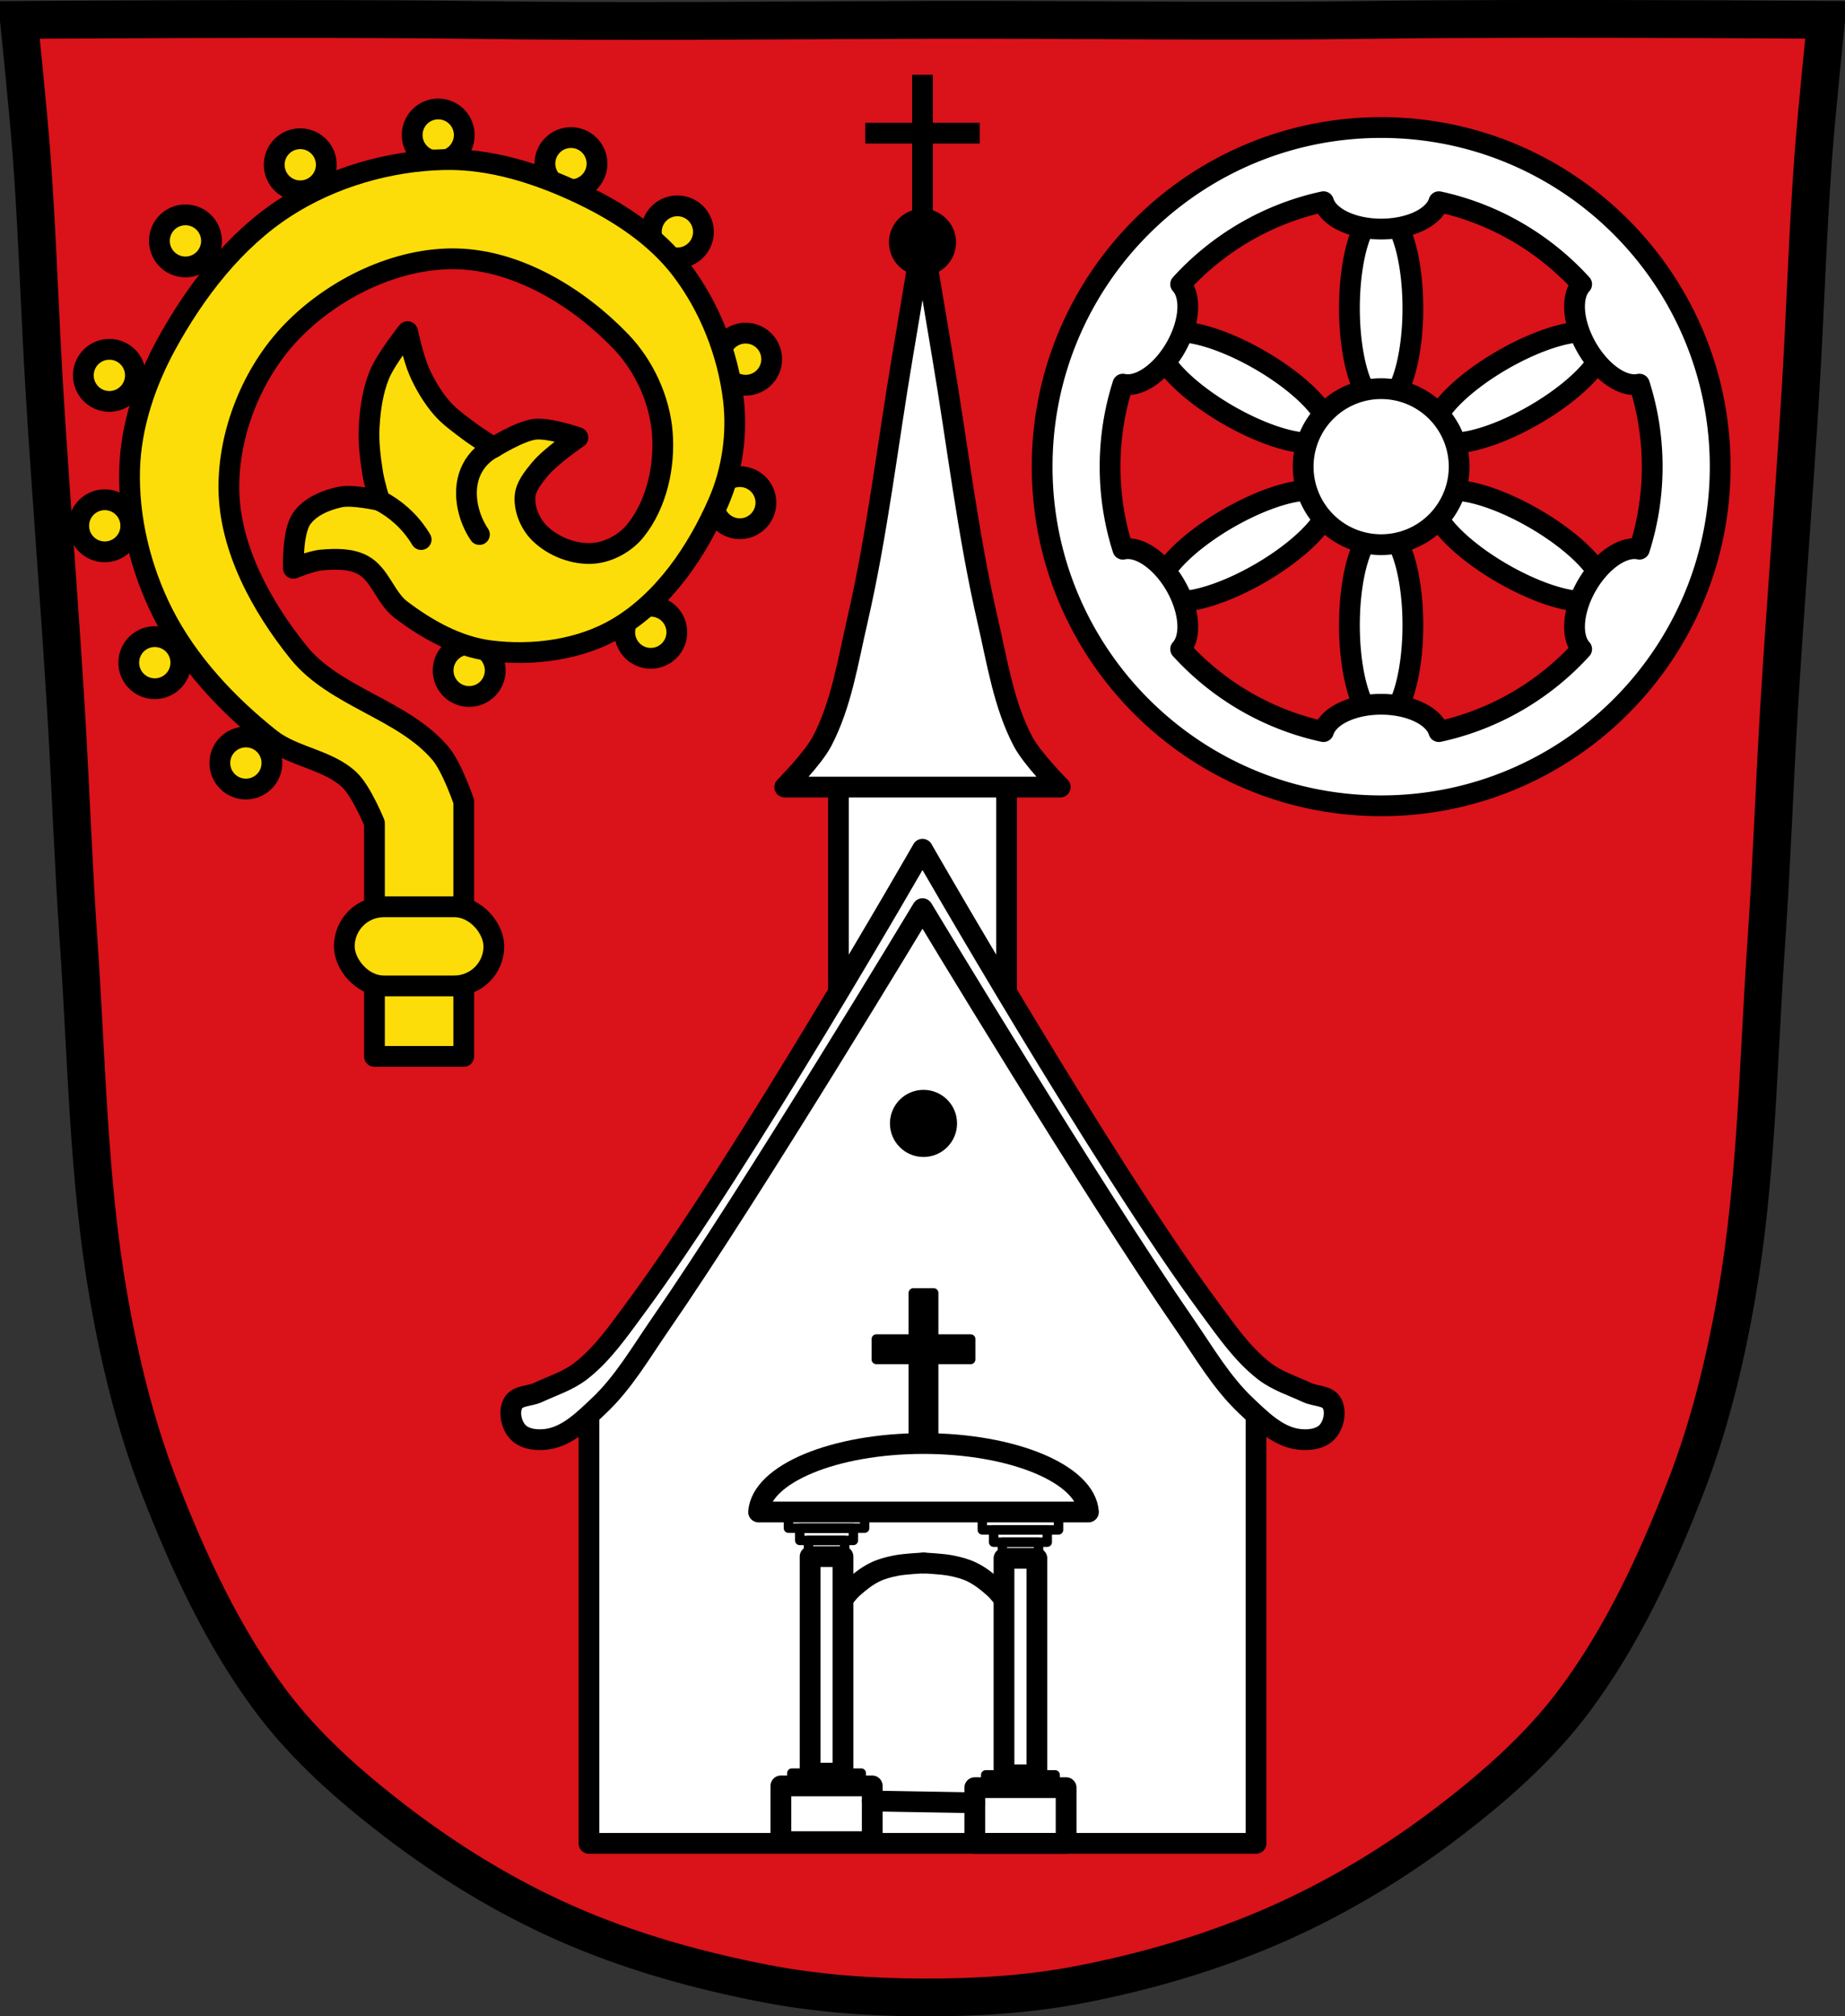 <?xml version="1.0" encoding="UTF-8" standalone="no"?>
<svg
   xmlns:dc="http://purl.org/dc/elements/1.1/"
   xmlns:cc="http://creativecommons.org/ns#"
   xmlns:rdf="http://www.w3.org/1999/02/22-rdf-syntax-ns#"
   xmlns:svg="http://www.w3.org/2000/svg"
   xmlns="http://www.w3.org/2000/svg"
   xmlns:sodipodi="http://sodipodi.sourceforge.net/DTD/sodipodi-0.dtd"
   xmlns:inkscape="http://www.inkscape.org/namespaces/inkscape"
   viewBox="0 0 977.12 1067.6"
   version="1.1"
   id="svg1322"
   sodipodi:docname="DEU_Kirchzell_COA.svg"
   inkscape:version="0.92.5 (2060ec1f9f, 2020-04-08)">
  <rect x="0" y="0" width="977.12" height="1067.6" fill="#333333" stroke="none"/>
  <sodipodi:namedview
     pagecolor="#ffffff"
     bordercolor="#666666"
     borderopacity="1"
     objecttolerance="10"
     gridtolerance="10"
     guidetolerance="10"
     inkscape:pageopacity="0"
     inkscape:pageshadow="2"
     inkscape:window-width="1920"
     inkscape:window-height="1046"
     id="namedview1324"
     showgrid="false"
     inkscape:zoom="0.74278612"
     inkscape:cx="488.557"
     inkscape:cy="533.80915"
     inkscape:window-x="-11"
     inkscape:window-y="-11"
     inkscape:window-maximized="1"
     inkscape:current-layer="svg1322"
     inkscape:snap-midpoints="true"
     inkscape:snap-smooth-nodes="true" />
  <defs
     id="defs1180">
    <inkscape:path-effect
       effect="spiro"
       id="path-effect2850"
       is_visible="true" />
    <inkscape:path-effect
       effect="spiro"
       id="path-effect2846"
       is_visible="true" />
    <path
       id="0"
       d="m-984.97 83.67c0 5.72-4.943 10.357-11.04 10.357-6.097 0-11.04-4.637-11.04-10.357 0-5.72 4.943-10.357 11.04-10.357 6.097 0 11.04 4.637 11.04 10.357z"
       stroke-width="4.861"
       stroke-linejoin="round"
       stroke="#000"
       stroke-linecap="round"
       fill="#fcdd09" />
  </defs>
  <path
     style="fill:#da121a;stroke:none;stroke-width:20"
     inkscape:connector-curvature="0"
     id="path1182"
     d="m 798.38,10.03 c -26.17,0.053 -51.02,0.198 -70.798,0.478 -79.11,1.122 -156.7,-0.214 -235.05,0 -2.653,0.007 -5.305,0.036 -7.958,0.043 -78.35,0.214 -155.94,1.122 -235.05,0 -79.11,-1.122 -239.53,0 -239.53,0 0,0 4.995,48.18 6.784,72.32 3.067,41.38 4.256,82.87 6.784,124.29 3.405,55.766 7.902,111.49 11.307,167.25 2.529,41.41 3.91,82.9 6.784,124.29 4.346,62.59 5.02,125.75 15.786,187.56 6.02,34.562 14.418,68.979 27.14,101.67 15.355,39.473 33.473,78.71 58.839,112.63 18.288,24.456 41.648,45.04 65.884,63.62 27.747,21.272 57.962,39.816 89.93,53.968 33.818,14.97 69.917,25.08 106.24,32.09 27.334,5.278 55.35,7.255 83.19,7.349 27.662,0.094 55.55,-1.52 82.71,-6.741 36.46,-7.01 72.54,-17.626 106.46,-32.746 31.934,-14.235 62.23,-32.696 89.98,-53.968 24.24,-18.58 47.595,-39.17 65.884,-63.62 25.365,-33.919 43.484,-73.16 58.839,-112.63 12.718,-32.695 21.12,-67.16 27.14,-101.72 10.762,-61.814 11.44,-124.97 15.786,-187.56 2.874,-41.39 4.256,-82.87 6.784,-124.29 3.405,-55.766 7.902,-111.44 11.307,-167.21 2.529,-41.41 3.717,-82.909 6.784,-124.29 1.79,-24.14 6.784,-72.32 6.784,-72.32 0,0 -90.24,-0.636 -168.73,-0.478 z" />
  <path
     inkscape:connector-curvature="0"
     style="opacity:1;fill:#fcdd09;fill-opacity:1;fill-rule:evenodd;stroke:#000000;stroke-width:11;stroke-linecap:round;stroke-linejoin:round;stroke-miterlimit:4;stroke-dasharray:none;stroke-opacity:1;paint-order:fill markers stroke"
     d="m 232.086,57.704 a 13.785,13.785 0 0 0 -13.783,13.785 13.785,13.785 0 0 0 13.783,13.785 13.785,13.785 0 0 0 13.785,-13.785 13.785,13.785 0 0 0 -13.785,-13.785 z m 70.299,15.146 a 13.785,13.785 0 0 0 -13.785,13.783 13.785,13.785 0 0 0 13.785,13.785 13.785,13.785 0 0 0 13.783,-13.785 13.785,13.785 0 0 0 -13.783,-13.783 z m -143.365,0.611 a 13.785,13.785 0 0 0 -13.783,13.785 13.785,13.785 0 0 0 13.783,13.785 13.785,13.785 0 0 0 13.785,-13.785 13.785,13.785 0 0 0 -13.785,-13.785 z m 199.73,35.535 a 13.785,13.785 0 0 0 -13.785,13.785 13.785,13.785 0 0 0 13.785,13.785 13.785,13.785 0 0 0 13.783,-13.785 13.785,13.785 0 0 0 -13.783,-13.785 z m -260.531,4.766 a 13.785,13.785 0 0 0 -13.783,13.785 13.785,13.785 0 0 0 13.783,13.785 13.785,13.785 0 0 0 13.785,-13.785 13.785,13.785 0 0 0 -13.785,-13.785 z m 296.678,62.627 a 13.785,13.785 0 0 0 -13.785,13.785 13.785,13.785 0 0 0 13.785,13.785 13.785,13.785 0 0 0 13.785,-13.785 13.785,13.785 0 0 0 -13.785,-13.785 z m -336.967,8.578 a 13.785,13.785 0 0 0 -13.783,13.785 13.785,13.785 0 0 0 13.783,13.785 13.785,13.785 0 0 0 13.785,-13.785 13.785,13.785 0 0 0 -13.785,-13.785 z m 333.902,67.393 a 13.785,13.785 0 0 0 -13.783,13.785 13.785,13.785 0 0 0 13.783,13.785 13.785,13.785 0 0 0 13.785,-13.785 13.785,13.785 0 0 0 -13.785,-13.785 z M 55.48,264.614 A 13.785,13.785 0 0 0 41.695,278.399 13.785,13.785 0 0 0 55.48,292.184 13.785,13.785 0 0 0 69.265,278.399 13.785,13.785 0 0 0 55.48,264.614 Z m 289.178,56.365 a 13.785,13.785 0 0 0 -13.785,13.785 13.785,13.785 0 0 0 13.785,13.785 13.785,13.785 0 0 0 13.785,-13.785 13.785,13.785 0 0 0 -13.785,-13.785 z M 81.984,337.079 A 13.785,13.785 0 0 0 68.199,350.864 13.785,13.785 0 0 0 81.984,364.649 13.785,13.785 0 0 0 95.769,350.864 13.785,13.785 0 0 0 81.984,337.079 Z m 166.484,4.117 a 13.785,13.785 0 0 0 -13.785,13.785 13.785,13.785 0 0 0 13.785,13.785 13.785,13.785 0 0 0 13.785,-13.785 13.785,13.785 0 0 0 -13.785,-13.785 z M 130.224,390.209 a 13.785,13.785 0 0 0 -13.785,13.785 13.785,13.785 0 0 0 13.785,13.785 13.785,13.785 0 0 0 13.785,-13.785 13.785,13.785 0 0 0 -13.785,-13.785 z"
     id="path2097" />
  <path
     style="fill:#ffffff;stroke:#000000;stroke-width:11;stroke-linecap:round;stroke-linejoin:round;stroke-miterlimit:4;stroke-dasharray:none"
     inkscape:connector-curvature="0"
     id="path1196"
     d="m 444.04,406.861 h 89.04 v 145.3 h -89.04 z" />
  <path
     style="fill:#ffffff;stroke:#000000;stroke-width:11;stroke-linejoin:round;stroke-miterlimit:4;stroke-dasharray:none"
     inkscape:connector-curvature="0"
     id="path1198"
     d="m 488.57,125.511 c 0,0 -6.99,41.826 -10.531,62.729 -7.954,46.954 -13.379,94.46 -24.09,140.82 -4.961,21.465 -8.396,43.976 -18.563,63.38 -4.882,9.317 -19.781,24.296 -19.781,24.296 h 56.25 33.406 56.25 c 0,0 -14.899,-14.979 -19.781,-24.296 -10.166,-19.4 -13.57,-41.91 -18.531,-63.38 -10.715,-46.36 -16.17,-93.87 -24.12,-140.82 -3.541,-20.902 -10.5,-62.729 -10.5,-62.729 z" />
  <path
     style="fill:#000000;stroke:#000000;stroke-width:11;stroke-miterlimit:4;stroke-dasharray:none;stroke-linejoin:round"
     inkscape:connector-curvature="0"
     id="path1206"
     d="M 488.56,119.971 V 39.591" />
  <path
     style="fill:none;stroke:#000000;stroke-width:11;stroke-miterlimit:4;stroke-dasharray:none;stroke-linejoin:round"
     inkscape:connector-curvature="0"
     id="path1208"
     d="m 458.26,70.505 h 60.59" />
  <path
     style="fill:#ffffff;stroke:#000000;stroke-width:11;stroke-linecap:round;stroke-linejoin:round;stroke-miterlimit:4;stroke-dasharray:none"
     inkscape:connector-curvature="0"
     id="path1210"
     d="m 487.45,470.171 -7.875,8.75 -52.906,89.19 -59.44,93.12 -48.969,64.28 -6.344,12.688 v 237.81 h 353.28 v -237.81 l 1.063,-6.563 -32.781,-36.31 -40.22,-59.44 -38.5,-60.781 -29.28,-46.34 c 0,0 -32.34,-53.34 -33.656,-55.09 -1.312,-1.749 -4.375,-3.5 -4.375,-3.5 z" />
  <path
     style="fill:#ffffff;stroke:#000000;stroke-width:11;stroke-linejoin:round;stroke-miterlimit:4;stroke-dasharray:none;stroke-linecap:round"
     inkscape:connector-curvature="0"
     id="path1212"
     d="m 488.56,449.641 c 0,0 -95.29,166.26 -152.16,243.09 -8.727,11.791 -17.252,24.23 -28.844,33.22 -6.695,5.193 -15.07,7.795 -22.75,11.375 -4.319,2.01 -10.826,1.466 -13.09,5.656 -2.463,4.551 -0.965,11.585 2.625,15.313 3.926,4.076 11.04,4.57 16.594,3.5 10.319,-1.987 18.604,-10.291 26.25,-17.5 13.02,-12.277 22.17,-28.12 32.34,-42.844 49.38,-71.44 139.03,-220.34 139.03,-220.34 0,0 89.65,148.9 139.03,220.34 10.176,14.721 19.323,30.566 32.34,42.844 7.646,7.209 15.931,15.513 26.25,17.5 5.557,1.07 12.668,0.576 16.594,-3.5 3.59,-3.728 5.088,-10.761 2.625,-15.313 -2.268,-4.191 -8.806,-3.643 -13.12,-5.656 -7.679,-3.58 -16.02,-6.182 -22.719,-11.375 -11.591,-8.99 -20.12,-21.428 -28.844,-33.22 -56.869,-76.83 -152.16,-243.09 -152.16,-243.09 z" />
  <path
     style="fill:none;stroke:#000000;stroke-width:11;stroke-linecap:round;stroke-linejoin:round;stroke-miterlimit:4;stroke-dasharray:none"
     d="m 413.56,945.581 h 48.38 v 29.509 h -48.38 z"
     id="path1218"
     inkscape:connector-curvature="0" />
  <path
     style="fill:none;stroke:#000000;stroke-width:5;stroke-linecap:round;stroke-linejoin:round"
     d="m 419.36,938.811 h 36.765 v 6.773 H 419.36 Z"
     id="path1220"
     inkscape:connector-curvature="0" />
  <g
     style="fill:none;stroke:#000000;stroke-width:5;stroke-linecap:round;stroke-linejoin:round"
     transform="matrix(-1,0,0,1,-285.34,1.539)"
     id="g1226">
    <path
       d="m -849.96,944.97 h 48.37 v 29.509 h -48.37 z"
       id="path1222"
       inkscape:connector-curvature="0"
       style="stroke-width:11;stroke-miterlimit:4;stroke-dasharray:none" />
    <path
       d="m -844.15,938.2 h 36.765 v 6.773 h -36.765 z"
       id="path1224"
       inkscape:connector-curvature="0" />
  </g>
  <path
     style="fill:none;stroke:#000000;stroke-width:11;stroke-linecap:round;stroke-miterlimit:4;stroke-dasharray:none"
     inkscape:connector-curvature="0"
     id="path1234"
     d="m 461.93,953.581 54.3,0.928" />
  <path
     style="fill:none;stroke:#000000;stroke-width:11;stroke-linecap:round;stroke-linejoin:round;stroke-miterlimit:4;stroke-dasharray:none"
     d="m 429.04,824.161 h 17.415 v 114.65 H 429.04 Z"
     id="path1236"
     inkscape:connector-curvature="0" />
  <path
     style="fill:none;stroke:#000000;stroke-width:11;stroke-linecap:round;stroke-linejoin:round;stroke-miterlimit:4;stroke-dasharray:none"
     d="m 531.72,825.091 h 17.415 v 114.65 H 531.72 Z"
     id="path1238"
     inkscape:connector-curvature="0" />
  <path
     style="fill:none;stroke:#000000;stroke-width:11;stroke-linecap:round;stroke-miterlimit:4;stroke-dasharray:none"
     inkscape:connector-curvature="0"
     id="path1242"
     d="m 489.09,827.551 c 0,0 -9.747,0.436 -14.468,1.368 -3.859,0.762 -7.744,1.752 -11.161,3.421 -4.544,2.219 -8.407,5.346 -11.988,8.552 -1.74,1.558 -4.547,5.131 -4.547,5.131" />
  <path
     style="fill:none;stroke:#000000;stroke-width:11;stroke-linecap:round;stroke-miterlimit:4;stroke-dasharray:none"
     inkscape:connector-curvature="0"
     id="path1244"
     d="m 489.09,827.551 c 0,0 9.747,0.436 14.468,1.368 3.859,0.762 7.744,1.752 11.161,3.421 4.544,2.219 8.407,5.346 11.988,8.552 1.74,1.558 4.547,5.131 4.547,5.131" />
  <path
     style="fill:none;stroke:#000000;stroke-width:5;stroke-linecap:round;stroke-linejoin:round"
     d="m 520.24,801.481 h 40.36 v 8.551 h -40.36 z"
     id="path1246"
     inkscape:connector-curvature="0" />
  <path
     style="fill:none;stroke:#000000;stroke-width:5;stroke-linecap:round;stroke-linejoin:round"
     d="m 526.23,810.031 h 28.391 v 6.5 H 526.23 Z"
     id="path1248"
     inkscape:connector-curvature="0" />
  <path
     style="fill:none;stroke:#000000;stroke-width:5;stroke-linecap:round;stroke-linejoin:round"
     d="m 530.85,816.531 h 19.16 v 8.551 h -19.16 z"
     id="path1250"
     inkscape:connector-curvature="0" />
  <path
     style="fill:none;stroke:#000000;stroke-width:5;stroke-linecap:round;stroke-linejoin:round"
     d="m 417.56,800.551 h 40.36 v 8.552 h -40.36 z"
     id="path1252"
     inkscape:connector-curvature="0" />
  <path
     style="fill:none;stroke:#000000;stroke-width:5;stroke-linecap:round;stroke-linejoin:round"
     d="m 423.55,809.111 h 28.391 v 6.499 H 423.55 Z"
     id="path1254"
     inkscape:connector-curvature="0" />
  <path
     style="fill:none;stroke:#000000;stroke-width:5;stroke-linecap:round;stroke-linejoin:round"
     d="m 428.17,815.611 h 19.16 v 8.552 h -19.16 z"
     id="path1256"
     inkscape:connector-curvature="0" />
  <path
     style="fill:none;stroke:#000000;stroke-width:11;stroke-linecap:round;stroke-linejoin:round;stroke-miterlimit:4;stroke-dasharray:none"
     d="m 489.09,764.301 c -47.34,0 -85.88,16.11 -87.34,36.25 h 174.69 c -1.461,-20.14 -40,-36.25 -87.34,-36.25 z"
     id="path1258"
     inkscape:connector-curvature="0" />
  <path
     style="stroke:#000000;stroke-width:5;stroke-linecap:round;stroke-linejoin:round"
     inkscape:connector-curvature="0"
     id="path1264"
     d="m 483.68,684.571 h 10.808 v 79.74 H 483.68 Z" />
  <path
     style="stroke:#000000;stroke-width:5;stroke-linecap:round;stroke-linejoin:round"
     inkscape:connector-curvature="0"
     id="path1266"
     d="M 514.07,708.981 V 719.79 H 464.094 V 708.981 Z" />
  <path
     style="fill:#fcdd09;stroke:#000000;stroke-width:11;stroke-linejoin:round;stroke-miterlimit:4;stroke-dasharray:none"
     inkscape:connector-curvature="0"
     id="path1306"
     d="m 155.37,300.891 c 0,0 9.736,-3.95 14.893,-4.38 7.327,-0.612 15.422,-0.847 21.901,2.628 9.127,4.896 11.897,17.395 20.15,23.654 13.768,10.442 29.927,19.526 47.07,21.729 22.736,2.923 47.985,-0.394 67.7,-12.09 24.473,-14.524 42.09,-40.484 53.44,-66.58 7.297,-16.777 10.06,-36.15 7.885,-54.32 -2.953,-24.62 -12.713,-49.32 -27.793,-69 -13.329,-17.399 -32.728,-30.13 -52.49,-39.595 -22.641,-10.846 -47.925,-19.01 -73.02,-18.432 -29.28,0.675 -59.52,9.484 -84.1,25.406 -26.93,17.444 -47.695,44.554 -63.08,72.71 -10.941,20.03 -18.596,42.89 -19.273,65.7 -0.774,26.06 5.791,52.937 17.521,76.22 13.14,26.08 34.08,48.41 56.944,66.58 12.371,9.835 30.637,10.97 42.05,21.901 6.33,6.06 13.14,22.777 13.14,22.777 v 123.52 h 47.31 v -134.91 c 0,0 -6.201,-18.218 -12.265,-25.406 -19.883,-23.57 -56.02,-29.645 -75.34,-53.681 -19.626,-24.421 -36.454,-55.16 -36.794,-86.49 -0.325,-29.877 12.525,-61.742 33.29,-83.23 22.17,-22.94 55.713,-39.39 87.61,-38.547 32.376,0.861 64.3,20.436 86.73,43.803 12.216,12.728 20.476,30.598 21.901,48.18 1.443,17.793 -2.92,37.704 -14.02,51.687 -5.361,6.755 -14.174,11.682 -22.778,12.265 -9.957,0.674 -20.873,-3.561 -28.03,-10.513 -4.98,-4.835 -8.24,-12.341 -7.885,-19.273 0.285,-5.569 4.363,-10.432 7.885,-14.755 5.52,-6.777 20.15,-16.782 20.15,-16.782 0,0 -15.095,-5.246 -22.778,-4.38 -7.926,0.894 -21.901,9.637 -21.901,9.637 0,0 -8.98,-5.635 -13.203,-8.829 -5.039,-3.813 -10.316,-7.499 -14.427,-12.299 -4.88,-5.699 -8.751,-12.313 -11.794,-19.171 -2.962,-6.674 -6.132,-21.03 -6.132,-21.03 0,0 -11.463,14.38 -14.893,22.778 -3.498,8.563 -4.856,17.984 -5.416,27.217 -0.513,8.456 0.562,16.979 1.912,25.342 0.768,4.755 3.504,14.02 3.504,14.02 0,0 -14.159,-3.257 -21.03,-1.752 -7.537,1.651 -15.725,5.068 -20.15,11.389 -5.093,7.275 -4.38,26.28 -4.38,26.28 z"
     sodipodi:nodetypes="cccccccccccccccccccccccccccccccaacacaaacaaacaacc" />
  <rect
     style="fill:#fcdd09;stroke:#000000;stroke-width:11;stroke-linecap:round;stroke-linejoin:round;stroke-miterlimit:4;stroke-dasharray:none"
     rx="20.941"
     y="480.121"
     x="182.342"
     height="41.883"
     width="79.21"
     id="rect1312" />
  <path
     style="fill:none;stroke:#000000;stroke-width:20"
     inkscape:connector-curvature="0"
     id="path1182-5"
     d="m 798.38,10.03 c -26.17,0.053 -51.02,0.198 -70.798,0.478 -79.11,1.122 -156.7,-0.214 -235.05,0 -2.653,0.007 -5.305,0.036 -7.958,0.043 -78.35,0.214 -155.94,1.122 -235.05,0 -79.11,-1.122 -239.53,0 -239.53,0 0,0 4.995,48.18 6.784,72.32 3.067,41.38 4.256,82.87 6.784,124.29 3.405,55.766 7.902,111.49 11.307,167.25 2.529,41.41 3.91,82.9 6.784,124.29 4.346,62.59 5.02,125.75 15.786,187.56 6.02,34.562 14.418,68.979 27.14,101.67 15.355,39.473 33.473,78.71 58.839,112.63 18.288,24.456 41.648,45.04 65.884,63.62 27.747,21.272 57.962,39.816 89.93,53.968 33.818,14.97 69.917,25.08 106.24,32.09 27.334,5.278 55.35,7.255 83.19,7.349 27.662,0.094 55.55,-1.52 82.71,-6.741 36.46,-7.01 72.54,-17.626 106.46,-32.746 31.934,-14.235 62.23,-32.696 89.98,-53.968 24.24,-18.58 47.595,-39.17 65.884,-63.62 25.365,-33.919 43.484,-73.16 58.839,-112.63 12.718,-32.695 21.12,-67.16 27.14,-101.72 10.762,-61.814 11.44,-124.97 15.786,-187.56 2.874,-41.39 4.256,-82.87 6.784,-124.29 3.405,-55.766 7.902,-111.44 11.307,-167.21 2.529,-41.41 3.717,-82.909 6.784,-124.29 1.79,-24.14 6.784,-72.32 6.784,-72.32 0,0 -90.24,-0.636 -168.73,-0.478 z" />
  <circle
     style="opacity:1;fill:#000000;fill-opacity:1;fill-rule:evenodd;stroke:none;stroke-width:11;stroke-linecap:round;stroke-linejoin:round;stroke-miterlimit:4;stroke-dasharray:none;stroke-opacity:1;paint-order:fill markers stroke"
     id="path1865"
     cx="489.087"
     cy="594.815"
     r="17.77" />
  <circle
     style="opacity:1;fill:#000000;fill-opacity:1;fill-rule:evenodd;stroke:none;stroke-width:11;stroke-linecap:round;stroke-linejoin:round;stroke-miterlimit:4;stroke-dasharray:none;stroke-opacity:1;paint-order:fill markers stroke"
     id="path1865-1"
     cx="488.558"
     cy="128.32"
     r="17.77" />
  <g
     id="g2050"
     transform="translate(1029.581,-9.138)">
    <path
       id="path1999"
       d="m -298.113,121.221 a 16.802,51.107 0 0 0 -16.803,51.107 16.802,51.107 0 0 0 16.803,51.107 16.802,51.107 0 0 0 16.803,-51.107 16.802,51.107 0 0 0 -16.803,-51.107 z m -107.471,63.652 a 51.107,16.802 30 0 0 -9.445,3.85 51.107,16.802 30 0 0 35.859,40.105 51.107,16.802 30 0 0 52.662,11.002 51.107,16.802 30 0 0 -35.859,-40.105 51.107,16.802 30 0 0 -43.217,-14.852 z m 214.939,0 a 16.802,51.107 60 0 0 -43.215,14.852 16.802,51.107 60 0 0 -35.859,40.105 16.802,51.107 60 0 0 52.662,-11.002 16.802,51.107 60 0 0 35.857,-40.105 16.802,51.107 60 0 0 -9.445,-3.85 z m -145.309,83.895 a 16.802,51.107 60 0 0 -43.217,14.852 16.802,51.107 60 0 0 -35.859,40.105 16.802,51.107 60 0 0 52.662,-11.002 16.802,51.107 60 0 0 35.859,-40.105 16.802,51.107 60 0 0 -9.445,-3.85 z m 75.68,0 a 51.107,16.802 30 0 0 -9.445,3.85 51.107,16.802 30 0 0 35.859,40.105 51.107,16.802 30 0 0 52.66,11.002 51.107,16.802 30 0 0 -35.857,-40.105 51.107,16.802 30 0 0 -43.217,-14.852 z m -37.84,20.242 a 16.802,51.107 0 0 0 -16.803,51.107 16.802,51.107 0 0 0 16.803,51.107 16.802,51.107 0 0 0 16.803,-51.107 16.802,51.107 0 0 0 -16.803,-51.107 z"
       style="opacity:1;fill:#ffffff;fill-opacity:1;fill-rule:evenodd;stroke:#000000;stroke-width:11;stroke-linecap:round;stroke-linejoin:round;stroke-miterlimit:4;stroke-dasharray:none;stroke-opacity:1;paint-order:fill markers stroke"
       inkscape:connector-curvature="0" />
    <path
       id="path1268"
       d="m -298.113,76.664 c -99.155,0 -179.543,80.409 -179.543,179.574 0,99.155 80.378,179.543 179.543,179.543 99.155,0 179.543,-80.378 179.543,-179.543 0,-99.155 -80.378,-179.574 -179.543,-179.574 z m -30.545,39.268 a 31.038,17.502 0 0 0 30.543,14.49 31.038,17.502 0 0 0 30.572,-14.484 c 29.664,6.436 55.91,22.033 75.617,43.693 a 31.038,17.502 60 0 0 2.76,33.693 31.038,17.502 60 0 0 27.811,19.209 c 4.398,13.781 6.781,28.462 6.781,43.701 0,15.233 -2.381,29.907 -6.775,43.682 a 17.502,31.038 30 0 0 -27.818,19.209 17.502,31.038 30 0 0 -2.756,33.695 c -19.714,21.662 -45.971,37.256 -75.646,43.686 a 31.038,17.502 0 0 0 -30.545,-14.482 31.038,17.502 0 0 0 -30.564,14.479 c -29.665,-6.431 -55.917,-22.021 -75.631,-43.672 a 31.038,17.502 60 0 0 -2.75,-33.705 31.038,17.502 60 0 0 -27.842,-19.201 c -4.398,-13.777 -6.781,-28.453 -6.781,-43.689 0,-15.242 2.384,-29.926 6.785,-43.709 a 17.502,31.038 30 0 0 27.838,-19.201 17.502,31.038 30 0 0 2.752,-33.703 c 19.719,-21.662 45.977,-37.258 75.65,-43.689 z m 30.545,98.99 a 41.3,41.3 0 0 0 -41.301,41.301 41.3,41.3 0 0 0 41.301,41.301 41.3,41.3 0 0 0 41.301,-41.301 41.3,41.3 0 0 0 -41.301,-41.301 z"
       style="fill:#ffffff;stroke:#000000;stroke-width:11;stroke-linecap:round;stroke-linejoin:round;stroke-miterlimit:4;stroke-dasharray:none;stroke-opacity:1"
       inkscape:connector-curvature="0" />
  </g>
  <g
     id="g2854"
     transform="translate(1017.86,-5.713)">
    <path
       sodipodi:nodetypes="cac"
       inkscape:original-d="m -816.91456,270.6646 c 3.82858,2.68351 8.20261,4.8533 11.68707,8.05354 4.02698,3.6985 6.9479,8.44425 10.42035,12.66788"
       inkscape:path-effect="#path-effect2846"
       inkscape:connector-curvature="0"
       id="path2844"
       d="m -816.915,270.665 c 4.221,2.165 8.16,4.88 11.687,8.054 4.08,3.671 7.605,7.957 10.42,12.668"
       style="fill:none;stroke:#000000;stroke-width:11;stroke-linecap:round;stroke-linejoin:round;stroke-miterlimit:4;stroke-dasharray:none;stroke-opacity:1" />
    <path
       sodipodi:nodetypes="caac"
       inkscape:original-d="m -756.46656,242.6366 c -4.12962,4.46632 -9.98241,7.81505 -12.39186,13.40195 -2.37896,5.5162 -2.2029,12.05287 -1.22592,17.98021 0.86396,5.24161 4.08741,9.80639 6.12962,14.71109"
       inkscape:path-effect="#path-effect2850"
       inkscape:connector-curvature="0"
       id="path2848"
       d="m -756.467,242.637 c -5.577,2.758 -10.079,7.626 -12.392,13.402 -2.265,5.656 -2.433,12.008 -1.226,17.98 1.059,5.24 3.155,10.269 6.13,14.711"
       style="fill:none;stroke:#000000;stroke-width:11;stroke-linecap:round;stroke-linejoin:round;stroke-miterlimit:4;stroke-dasharray:none;stroke-opacity:1" />
  </g>
</svg>
